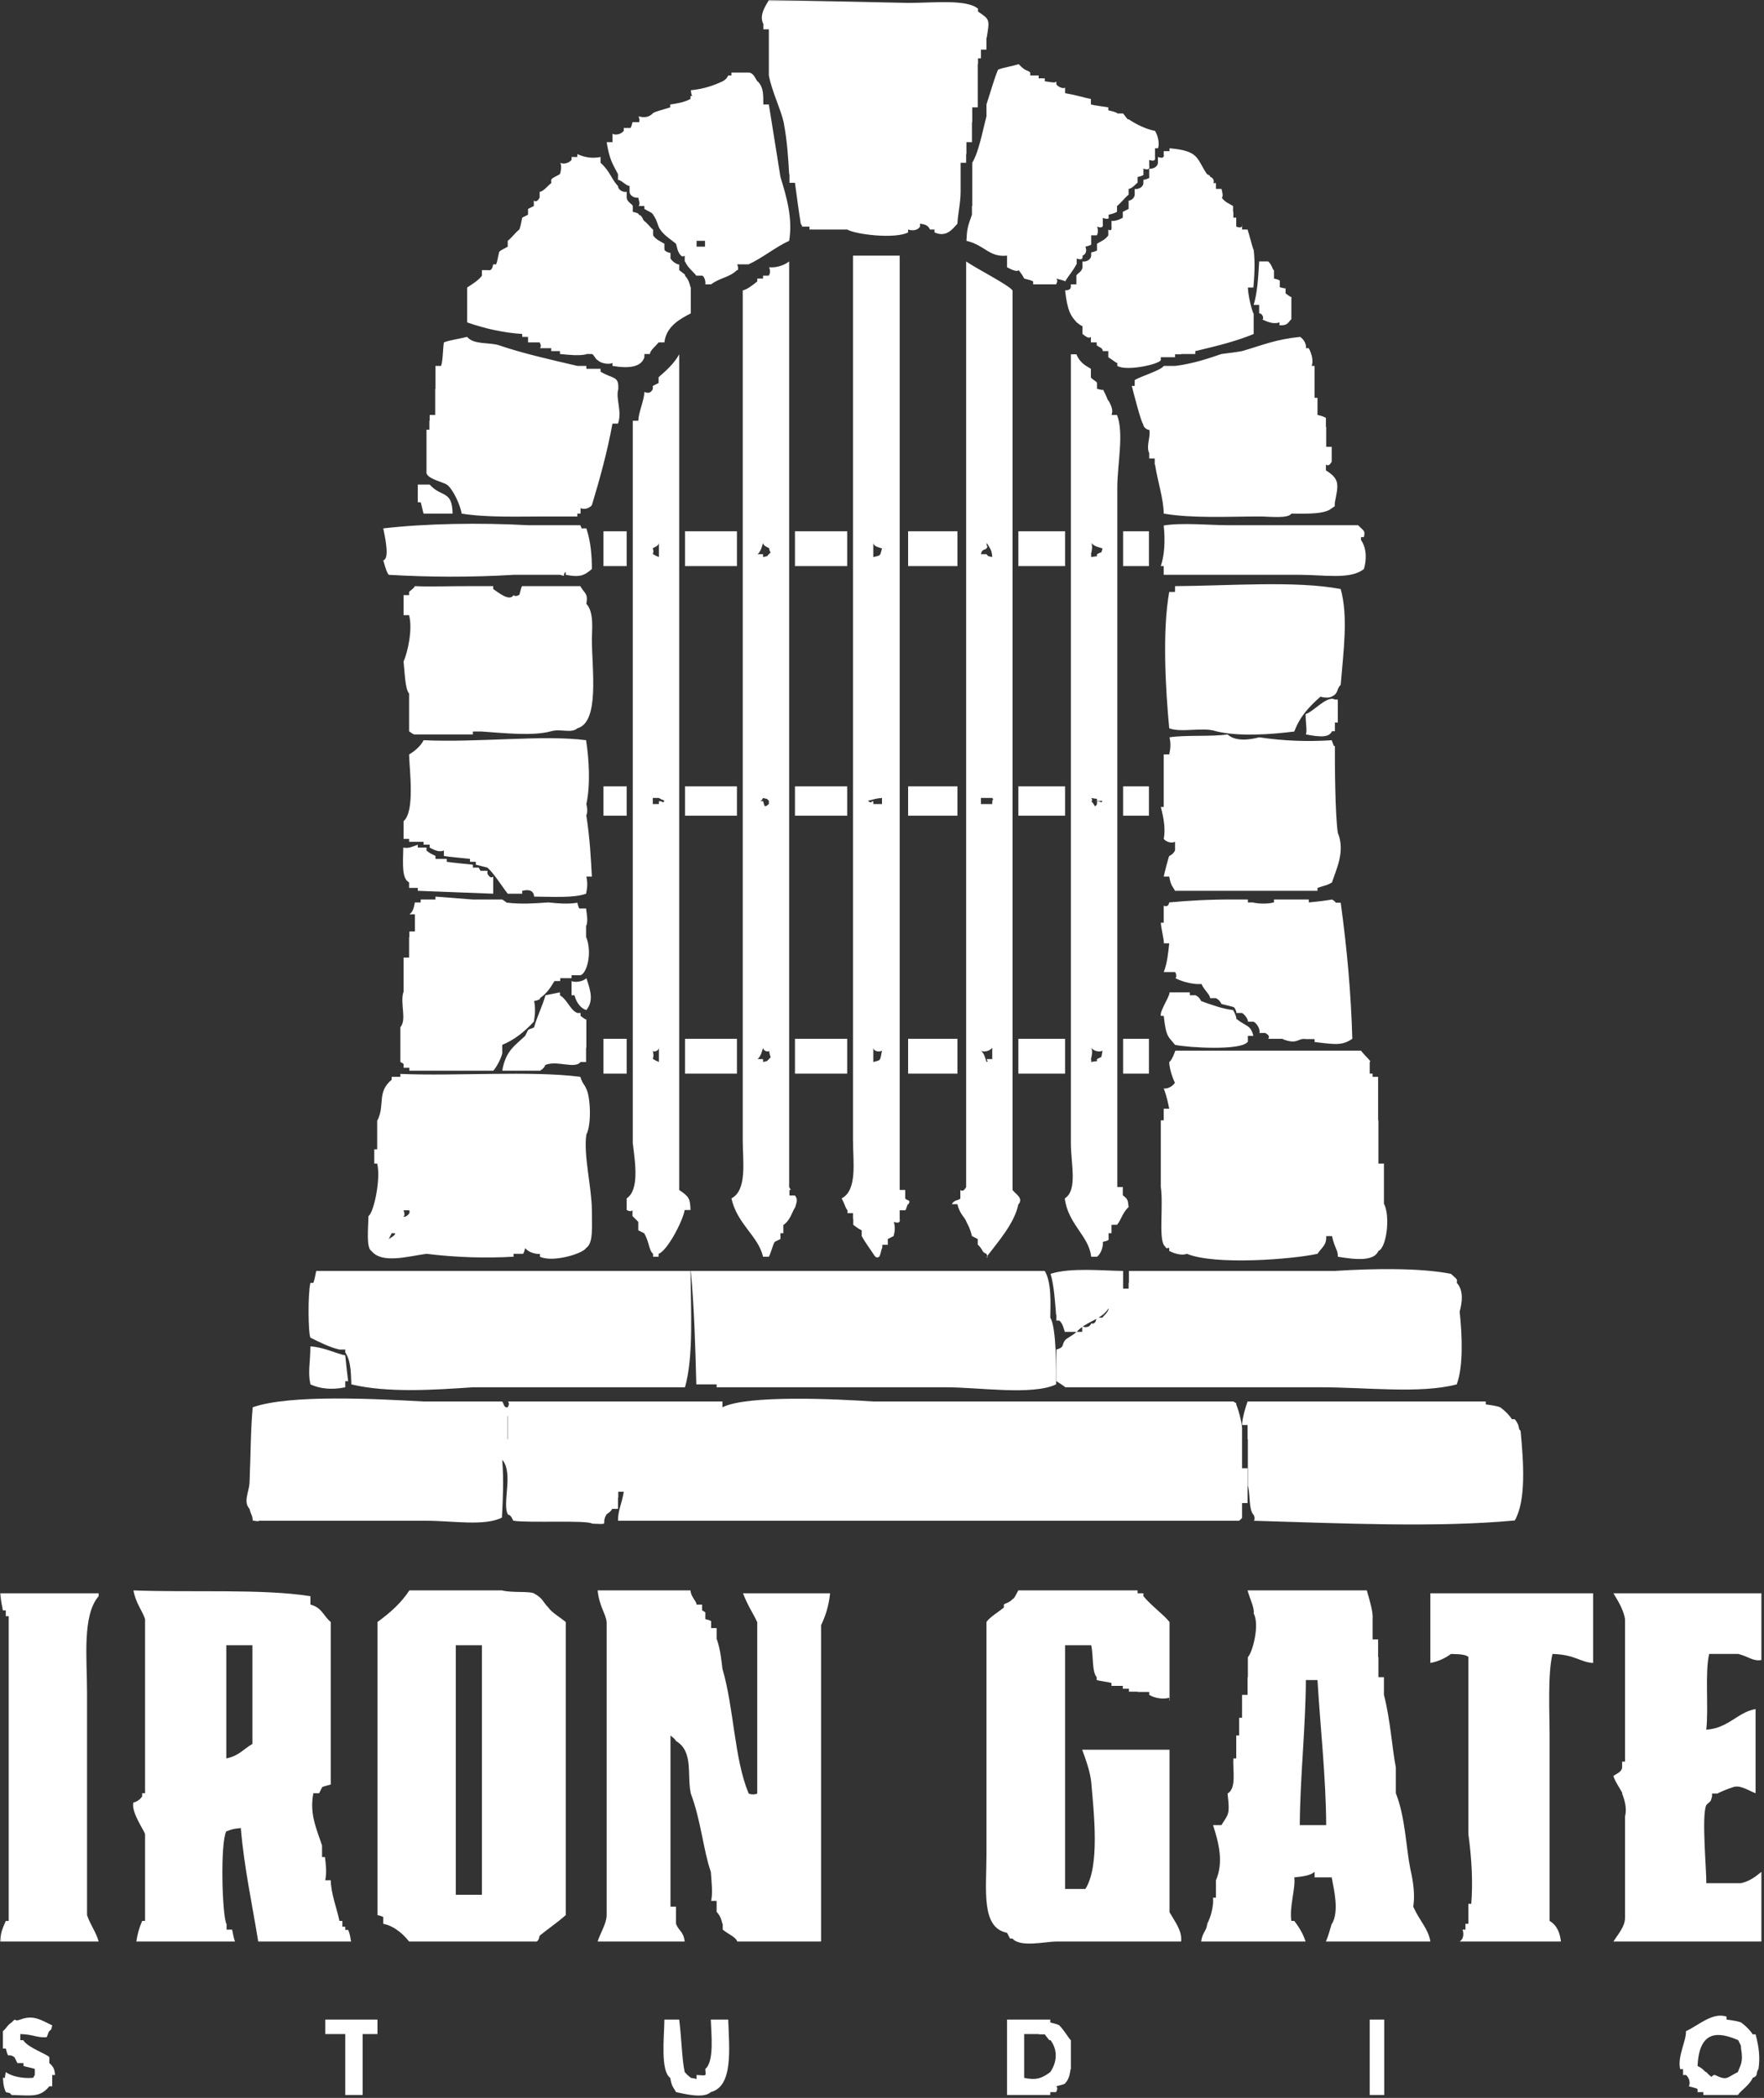 <svg width="608" height="723" viewBox="0 0 608 723" fill="none" xmlns="http://www.w3.org/2000/svg">
<rect x="0" y="0" width="608" height="723" fill="#333333" stroke="none"/>
<g clip-path="url(#clip0_3360_63)">
<mask id="mask0_3360_63" style="mask-type:luminance" maskUnits="userSpaceOnUse" x="0" y="0" width="608" height="723">
<path d="M608 0H0V723H608V0Z" fill="white"/>
</mask>
<g mask="url(#mask0_3360_63)">
<path d="M265 0C281.332 0.333 297.668 0.667 313.1 1C321.883 1 333.132 -0.332 337.1 3V4C341.349 6.805 341.041 6.845 340.1 13H340V17.1H338.1V20.1H337.1V22.1H337V37H335.1V42.1H335V49H333.1V53.1H333V56.1H331.1V66.1C331.066 70.242 330.146 73.563 330 77.1C328.259 78.949 326.231 81.926 322.1 80.1V79.1H321C319.972 79.466 320.969 77.483 317.1 77.1V78.1C316.333 79.333 314.666 79.667 313 79.1V80.1C308.546 82.405 295.087 80.87 292 79.1H279V78.1H276.1C276.156 77.865 277.127 78.855 276 77.1C275.333 73 274.667 67.999 274 63H272.1V60H272C271.667 54.334 271.333 48.666 270.1 42.1C269 37.334 266.1 31.666 265 26V10.1H263.1V8.1H263C261.607 4.914 264.073 1.849 265 0ZM367.1 32.1C372.218 33.033 373.249 33.612 376 34.1V36C377.1 36.333 380 36.667 382 37V38C383.333 38.333 384.667 38.667 385.1 39V39.1H387.1C388.333 40.667 388.667 41.333 389 41.1C392.333 43.333 395.667 44.667 398.1 45.1C399.333 47.1 399.667 50 399.1 51.1H398.1V54.1C398.333 55.333 397.667 55.667 396.1 55.1V57.1C396.333 58.333 395.667 58.667 394.1 58.1V60C394.333 60.333 393.667 60.667 392.1 61V63C391.667 63.1 390.333 65 389 65.1V67.1C387.667 68.1 386.333 70 385 71V73C384.333 73.333 383.667 73.667 382.1 74V75C382.333 75.333 381.667 75.667 380.1 75.1V77.1C380.333 78.333 379.667 78.667 378.1 78.1C378.667 79.1 378.333 81 378 81.1H376.1V84C376.333 84.333 375.667 84.667 374.1 85C374.667 86.333 374.333 87.667 373.1 88.1C373.333 89.333 372.667 89.667 371.1 89.1V91.1H371C369.564 93.758 368.718 94.407 367.1 97C367 96.667 365.1 96.333 364.1 96C364.667 96.667 364.333 97.333 364 98H356.1V97C355.667 96.667 354.333 96.333 353 96C352.667 95.333 352.333 94.667 351.1 93.1C350.667 93.667 349.333 93.333 347.1 92.1V88.1C340.861 88.742 339.535 84.511 333.1 83C333.301 78.809 333.504 78.159 335 74V71H335.1V56.1C337.376 52.287 338.578 45.556 340 40.1V36C341.333 32 342.667 27.1 344 24C346.316 23.125 348.407 22.983 351.1 22.1C353.795 24.941 353.879 23.856 355.1 25V26H358V27H360.1V28C362.333 28.333 363.667 28.667 364.1 28.1V29.1C365.1 30.333 367 30.667 367.1 30.1V32.1ZM209.1 49H211.1V46.1C212.1 46.667 214 46.333 215 45.1V44.1H217C217.333 44.333 217.667 43.667 218 42.1H220C220.333 42.333 220.667 41.667 220.1 40.1C222.333 40.667 223.667 40.333 225 39.1V39C226.1 38.333 229 37.667 231 37V36C233.333 35.667 235.667 35.333 238 34.1V33.1C239.139 32.861 238.398 33.996 238.1 31.1C242.666 30.667 246.334 29.333 249.1 28C250.333 27.333 250.667 26.667 251 26H252.1V25H258.1C259.667 25.1 260.333 27 261 28H261.1C263.399 30.174 263.016 33.321 263.1 36H265C266.333 44.332 267.667 52.668 269 61C271.175 68.012 273.268 75.366 272 83C267.334 85.1 262.666 89 258 91.1H254.1C254.667 92.667 254.333 93.333 254 93.1C251.451 95.635 247.923 95.779 245.1 98H243.1C243.333 97 242.667 95.1 242 95H240C239 93.667 237.1 92.333 236.1 90.1H236V88.1C235.333 88.667 234.667 88.333 234 87.1C233.667 86.667 233.333 85.333 233 84C231 82.333 228.1 80.667 227 78.1C226.667 77.334 226.333 75.666 225.1 74C225 73.333 223.1 72.667 222.1 72V71H220.1C220.667 70.333 220.333 69.667 220 68.1C219 68.333 217.1 67.667 217 66.1V64.1C215.667 64 214.333 62.1 213 62V60C211.058 56.324 210.061 54.932 209.1 49ZM432.1 115.1C426.001 117.667 418.999 119.333 412 121V122H407.1V122.1H405V123.1H400.1V124.1C399.468 125.571 388.259 128.025 385.1 126.1V125.1C384.352 124.918 384.341 124.597 382 123.1V121H380.1C379.929 119.75 379.223 119.954 378 119V118H376V116.1C375.333 116.667 374.667 116.333 373.1 115.1V112.1C373.333 112.667 372.667 112.333 371.1 111.1C369.078 108.805 367.986 107.527 367.1 100.1C369.233 99.938 369.091 99.29 369.1 98H371V95C371.1 94.333 373 93.667 373.1 92.1V90.1C374.1 90.333 376 89.667 376.1 88.1V87C377.667 86.667 378.333 86.333 378.1 86V84C379.1 83.333 381 82.667 382 81.1V79.1C382.667 79.667 383.333 79.333 383.1 78.1V76.1C384.1 76.333 386 75.667 387 75V73C387.667 72.667 388.333 72.333 389 72V69.1C389.1 69.333 391 68.667 391.1 67.1V65.1C392.1 65.333 394 64.667 394.1 63.1V62C395.667 61.667 396.333 61.333 396.1 61V58.1C397.1 58.333 399 57.667 399.1 56.1V54.1C400.667 54.667 401.333 54.333 401.1 53.1V52.1H403.1V51.1C413.467 52.004 412.324 54.582 416 60C416.667 60.333 417.333 60.667 417.1 61C418.333 61.1 418.667 63 418.1 63.1H419.1V65.1H421C421.333 66.1 421.667 68 421.1 68.1C422.1 69.667 424 70.333 425 71V73H425.1V75H426.1V78.1C427.667 78.667 428.333 78.333 428.1 77.1V79.1H430C430.667 81.1 431.333 84 432 86H432.1C432.667 90.666 432.333 95.334 432 99.1H430.1C430.268 102.382 431.404 106.605 432 108H432.1V115.1ZM207 54.1V56.1C210.233 58.962 210.84 61.939 213 64.1C213.1 65.667 215 66.333 216 66.1V68.1C216.1 69.667 218 70.333 218.1 71V73C219.667 73.333 220.333 73.667 220.1 74C221.333 74.1 221.667 76 222 76.1C223.333 77.1 224.667 79 225.1 79.1V81.1C226.1 82.667 228 83.333 229 84V86C229.1 86.667 231 87.333 231.1 87.1V89.1C232.1 90.667 234 91.333 234.1 91.1V93.1C235.667 94.333 236.333 94.667 236.1 95C237.333 96.333 237.667 97.667 238 99H238.1V108C234.613 109.811 229.619 112.372 229 118H227C226 119.333 224.1 120.667 224 122H222.1V123.1C221.023 126.589 216.67 127.049 211.1 126.1V125.1C210 125.667 207.1 125.333 206 124.1C205.333 124 204.667 122.1 204 122H202.1V122.1C199.667 122.667 196.333 122.333 193 122V121H190V120H186.1C186.667 119.333 186.333 118.667 186 118H182V116.1H180V115.1C173.667 114.667 167.333 113.333 161 111.1V99.1C162.1 98.334 165 96.666 166.1 95V93.1H168.1C169.333 93.333 169.667 92.667 170 91.1H171C171.333 90.333 171.667 88.666 172 87C172.1 86.333 174 85.667 175 85V83C176.333 82 177.667 80.1 179 79.1C179.333 78.333 179.667 76.666 180 75C180.667 74.667 181.333 74.333 182 74V72C182.667 71.667 183.333 71.333 184 71V69.1C184.667 69.667 185.333 69.333 186 68.1V66.1C187.333 66 188.667 64.1 190 63.1V62C190.1 61.333 192 60.667 193 60C193.333 59 193.667 57.1 193.1 56.1C194.1 56.667 196 56.333 197 55.1V54.1H199V53.1C201.666 54.333 204.334 54.667 207 54.1ZM240.1 83V85H243V83H240.1ZM294 88.1H310.1V410.1H312V413C312.395 413.789 314.177 413.387 313.1 415H313C312.667 415.1 312.333 417 312 417.1H310.1V420.1C310.333 421.333 309.667 421.667 308.1 421.1C308.667 423.333 308.333 424.667 308 426C307.333 426.333 306.667 426.667 306 427V429H304.1V430.1H304C303.667 431.1 303.333 433 303 433.1C302.333 433.667 301.667 433.333 301 432.1C299.917 430.521 298.208 428.143 297 426V424C296.333 423.667 295.667 423.333 294.1 422.1V420.1H294V418.1H292.1V417H292C291.089 415.62 291.311 415.247 290.1 413C295.602 410.138 294 400.226 294 393V88.1ZM265 433.1H263C261.312 425.867 254.109 421.951 252.1 413C257.601 410.137 256 400.227 256 393V100.1C257.667 99.667 259.334 98.333 261 97V96H263V95H265C265.333 94.333 265.667 93.667 265.1 92.1C267.1 92.333 270 91.667 272 90.1V409.1C273.106 410.881 272.238 409.808 272.1 410.1V412H274C274.931 413.317 274.759 413.777 274.1 416C272.91 417.823 272.442 420.452 270.1 422.1H270V425H269V427C268.333 427.333 267.667 427.667 267 428C266.333 429.1 265.667 432 265 433.1ZM333 90.1C336.498 92.548 347.644 98.19 349 100.1V410.1C350.031 411.557 352.786 412.838 351.1 415H351C349.728 421.579 343.788 428.199 340.1 433.1C339.865 433.156 340.855 434.127 340 432.1C338.203 431.422 339.139 431.023 337.1 429H337V427C336.333 426.667 335.667 426.333 335 426C334.667 424.667 334.333 423.333 333.1 421.1C332.612 419.489 330.796 418.534 330 415H328.1C328.832 413.388 330.563 413.793 331 413V410.1C331.667 410.667 332.333 410.333 333 409.1V90.1ZM434 90.1H437.1C438.333 91.1 438.667 93 439 93.1H439.1V96C440.667 96.333 441.333 96.667 441.1 97V99C442.667 99.333 443.333 99.667 443.1 99.1V101.1C444.667 102.333 445.333 102.667 445.1 102.1V110C443.872 111.212 443.823 112.252 441 112.1V111.1C439.334 111.667 437.667 111.333 435.1 110.1C435.667 110 435.333 108.1 434.1 108H434V105.1H432.1C433.333 101 433.667 95.999 434 90.1ZM204 174.1C203 175.333 201.1 175.667 200.1 175.1V177H199V178H188C178.722 178.003 167.713 178.406 159.1 177C158.783 174.347 156.127 168.46 154 167C152.796 166.173 147.624 165.123 147 163.1V148.1H148V145H148.1V143H150V134H150.1V126.1H152C152.661 124.702 152.637 119.992 153 118C155.316 117.125 157.407 116.983 161 116.1C163.342 118.913 168.731 117.884 172 119C180.447 121.884 190.55 124.122 199 126.1H202.1V127.1H207V128.1C211.411 130.726 213.335 129.475 213.1 134.1C212.135 137.345 214.501 141.743 213 146H211.1C209.334 155.666 206.666 165.334 204 174.1ZM401.1 177C401 171.667 399.1 166.333 398.1 160.1H398V158H396.1V156H396C395.02 153.355 396.727 150.353 396.1 148.1C396 148.333 394.1 147.667 394 146.1C393.469 146.15 390.449 134.505 390.1 133H391.1V131C392.887 129.778 400.254 127.615 401.1 126.1H405.1C410.542 125.482 416.553 123.565 421 122C423.666 121.667 426.334 121.333 428.1 121C435.455 118.846 439.718 116.952 448.1 116.1C449.667 117.1 450.333 119 450.1 120H451.1C452.333 122.333 452.667 124.667 452.1 126.1H453.1V137.1H454.1V143C455.667 143.333 456.333 143.667 457 144V147.1H457.1V154H459V159.1C458.333 160.333 457.667 160.667 457 160.1V162.1C461.92 165.154 461.274 167.094 460.1 173.1C459.861 175.139 460.602 174.004 459.1 175.1C456.666 177.248 450.825 177.047 445.1 177C443.97 178.821 437.689 177.999 434 178C423.509 178.002 410.884 178.696 401.1 177ZM238 417H236C235.254 421.097 229.901 431.147 227 432.1V433.1H225.1V432.1C223.601 430.908 223.774 427.831 222 425C221.333 424.667 220.667 424.333 220 424V421.1L218 419.1V417.1C217.333 417.667 216.667 417.333 216 417V413C220.338 410.067 219 401.121 218.1 394V145H220C220.1 142 222 138.1 222.1 135.1C223.667 135.667 224.333 135.333 225 134.1V133C225.667 132.667 226.333 132.333 227 132V130C229.666 127.667 232.334 125.333 234.1 122.1V410.1C237.51 412.417 237.866 413.05 238 417ZM378.1 433.1H376.1C375.312 425.867 368.109 421.951 367 413C371.5 410.198 369.1 401.086 369.1 394V122.1H371C372.409 125.431 374.758 126.27 376 127.1V130C376.1 130.667 378 131.333 378.1 132V134C379.667 134.333 380.333 134.667 380.1 134.1C381.333 136.333 381.667 137.667 382 138.1H382.1C383.333 140.333 383.667 141.667 383.1 143H385C387.472 149.231 385.1 160.129 385.1 168V409.1H387V412H387.1C388.891 413.391 388.707 413.74 389 416C386.91 417.823 386.442 420.452 385 422.1H383.1V425H382.1V427C382.333 427.333 381.667 427.667 380.1 428C380.333 429.1 379.667 432 378.1 433.1ZM144 167H148.1C152.159 171.586 155.835 168.742 156 177H146C145.667 176 145.333 174.1 145 173.1H144V167ZM202.1 182.1C203.679 186.778 204.009 191.878 204 196.1C201.337 198.412 199.78 199.03 195 198.1V197.1C193.586 198.035 195.41 198.896 193.1 198.1H177.1C162.173 199 147.465 198.901 134 198.1C133.395 197.396 133.119 196.625 132.1 193.1C134.097 192.681 133.133 186.938 132.1 182.1C146.596 180.408 165.403 180.1 182 181H200C200.333 181.667 200.667 182.333 200.1 182.1H202.1ZM401.1 198.1V195.1H400.1C401.333 191.334 401.667 186.666 401.1 181.1C407.326 180.049 417.008 181 423.1 181H468.1C470.094 183.078 470.611 182.771 470.1 185.1H469.1V186.1C471.252 189.187 470.92 193.365 470.1 196.1C465.498 199.828 456.381 198.1 448 198.1H401.1ZM208 183.1H216V195.1H208V183.1ZM236.1 183.1H254V195.1H236.1V183.1ZM274 183.1H292V195.1H274V183.1ZM313 183.1H330V195.1H313V183.1ZM351 183.1H367.1V195.1H351V183.1ZM387.1 183.1H396V195.1H387.1V183.1ZM227.1 192V187.1C227 188.333 225.1 188.667 225 189C225.574 191.01 224.88 189.865 225.1 191C227.139 192.139 226.004 191.398 227.1 192ZM263 187.1C262.667 188.1 262.333 190 261.1 191H263V192C265.01 191.426 263.865 192.12 265 191C266.139 189.861 265.398 190.996 265.1 189C265 188.667 263.1 188.333 263 187.1ZM301 187.1V192C303.762 191.277 303.237 191.721 304 189C303 188.667 301.1 188.333 301 187.1ZM342 192C341.799 189.627 341.585 189.527 340.1 187.1C339.865 188.844 340.855 187.873 340 189C339.584 189.579 338.367 189.147 338.1 191H340C341.139 192.139 340.004 191.398 342 192ZM376.1 187.1C376.667 188.1 376.333 190 376 191H376.1V192C379.01 191.426 377.865 192.12 378.1 191C380.139 189.861 379.398 190.996 380 189C379 188.667 377.1 188.333 376.1 187.1ZM143 202C147.723 202.251 154.746 201.986 162 202H170V203C171.889 204.29 175.652 207.381 177 205.1C177.667 205.667 178.333 205.333 179 205C179.333 204 179.667 202.1 180 202H200C201.584 204.731 202.742 204.446 202.1 208.1C204.844 210.98 203.999 217.349 204 220.1C204.002 230.708 206.751 248.819 199 251C196.905 252.831 193.31 251.074 190 252C183.774 253.741 173.83 252.647 166 252.1H163V253.1H143C142.668 253.368 141 252 141 252V239C139.579 237.445 139.471 231.164 139.1 228C140.565 224.621 142.28 216.862 141 212H139.1V205.1H141V204C141.253 203.582 142.407 203.077 143 202ZM405 202C423.255 201.915 446.663 200.036 462.1 203C464.743 212.57 463.052 224.278 462.1 236C460.594 237.49 461.389 238.963 459.1 240C458.667 240.333 457.333 240.667 455.1 240.1C451.202 243.632 448.184 246.648 446.1 252.1C438.426 253.094 426.883 253.941 419.1 252C414.594 250.476 407.3 252.595 403 251C401.723 237.632 400.585 217.306 403 204H405V202ZM450.1 253.1C450.557 251.523 450.081 250.329 450 246.1C452.658 245.347 457.531 239.484 460.1 241.1H461.1V249H460.1V252H459.1C458.136 254.181 455.202 254.095 450.1 253.1ZM202 255.1C203.063 261.765 203.528 270.708 202.1 277.1C202.667 279.333 202.333 280.667 202 281.1H202.1C203.333 288.999 203.667 296.001 204 302.1H202.1C202.667 304.667 202.333 306.333 202 308C197.95 309.511 190.614 309.049 184.1 309C184.008 307.521 183.099 306.251 180 307V308H175C172.667 305 170.333 301.1 168 299C166.667 298.667 165.333 298.333 164 298V297H162V296C159 295.667 155.1 295.333 153 295V293.1C151.667 293.667 150.333 293.333 148.1 292.1V291.1H146V290.1H141V289.1H139.1V283C143.066 279.607 141.134 265.549 141 260C142.432 259.219 145.011 257.23 146 255.1C164.79 255.979 187.338 253.176 202 255.1ZM459.1 304.1C457.419 305.161 456.547 305.139 454.1 306V307H439C425.465 307 417.846 306.996 405 307C404.055 305.199 403.615 305.426 403 302.1H401.1C401.18 301.567 402.708 295.514 403 295C403.667 294.667 404.333 294.333 405 293.1V290.1C404 290.667 402.1 290.333 401.1 289.1C401.667 286.334 401.333 282.666 400.1 278.1H401.1V260H403C403.333 258.333 403.667 256.667 403.1 254.1C408.783 253.221 417.585 253.95 423.1 253.1C425.813 255.601 430.64 254.997 434 254.1C442.332 255.333 450.667 255.667 459 255.1C459.809 257.314 459.704 257.178 460.1 257.1C460.071 263.529 460.165 280.392 461.1 287C463.785 293.426 460.492 299.715 459.1 304.1ZM208 271H216V281.1H208V271ZM236.1 271H254V281.1H236.1V271ZM274 271H292V281.1H274V271ZM313 271H330V281.1H313V271ZM351 271H367.1V281.1H351V271ZM387.1 271H396V281.1H387.1V271ZM225 275V277.1H227.1V276.1C229.135 276.156 228.145 277.127 229 276C227.865 275.156 228.855 276.127 227.1 275H225ZM263 275C262.667 275.667 262.333 276.333 261.1 276.1H263C263.559 277.526 263.199 278.657 265 277.1V276.1C266.135 276.156 265.145 277.127 265.1 276H265C263.861 274.861 264.996 275.602 263 275ZM304 277.1V275C301.627 275.201 301.527 275.415 299.1 276C300.844 277.135 299.873 276.145 301 276.1V277.1H304ZM338.1 275V277.1H342V276.1C343.135 276.156 342.145 277.127 342.1 276C341.865 275.156 342.855 276.127 342 275H338.1ZM376.1 275C376.667 275.667 376.333 276.333 376 276.1H376.1C377.559 277.526 377.199 278.657 378.1 277.1V276.1C380.135 276.156 379.145 277.127 380 276H378.1C377.861 274.861 378.996 275.602 376.1 275ZM170 308C161.334 307.667 152.666 307.333 144 307V306H141V304.1C138.458 302.808 138.872 297.831 139 292.1C140.604 292.395 141.375 292.119 144 291.1V292.1H147V293.1C148.333 294.333 149.667 294.667 150.1 295V296H154V297C156.1 297.333 160 297.667 163 298V299H165C165.333 299.667 165.667 300.333 166 300.1H168V301.1C168.667 302.333 169.333 302.667 170 302.1V308ZM202 313.1C202.333 315.667 202.667 317.333 202.1 319H202V323.1H202.1C204.243 328.631 202.149 335.725 200 336.1H197V337.1H193.1V338.1H191.1C189.88 340.14 188.579 342.277 186.1 344C186.333 344.333 185.667 344.667 184.1 345C184.667 347.666 184.333 350.334 184 352.1C180.667 355.666 177.333 358.334 173.1 360.1V362.1C173.58 363.721 170.504 368.747 170 369H141.1V368H139.1V367C139.333 366.667 138.667 366.333 138 366V354C140.244 351.406 137.891 345.97 139 342H139.1V330H141V323H141.1V321H143V315.1H141.1C142.333 314.334 142.667 312.666 143 311H145V310H150.1V309C154.1 309.333 159 309.667 163 310H173.1C174.333 310.667 174.667 311.333 175 311.1C179.666 311.667 184.334 311.333 189 311C192.333 311.333 195.667 311.667 199 311.1C199.333 312.667 199.667 313.333 200 313.1H202ZM462.1 311.1C464.333 327.332 465.667 342.668 466.1 358C462.74 360.245 460.732 360.086 453.1 359.1V358.1H450.1C447.272 357.633 447.258 360.187 442.1 358.1V358H437.1C437.667 357.333 437.333 356.667 436.1 356H434.1C434.333 355 433.667 353.1 432.1 352.1H430.1C430.333 352 429.667 350.1 428.1 349.1H426.1C426.333 349 425.667 347.1 425 347C423.667 346.667 422.333 346.333 421 346C420.667 345.333 420.333 344.667 419.1 344H417.1C417 342.667 415.1 341.333 414.1 339.1C412 339.333 408.1 338.667 405.1 337.1C405.667 337 405.333 335.1 405 335H401.1C402.333 332 402.667 328.1 403 325.1H401.1C401.378 324.474 400.292 320.524 400.1 318H401.1V312.1C401.1 312.1 402.622 313.01 403 311C409.216 310.403 417.37 309.944 425 310H430.1V311H432.1V311.1C435.333 311.667 437.667 311.333 439.1 311V310H451.1V311C454.666 310.667 457.334 310.333 459.1 310C460.333 310.667 460.667 311.333 460.1 311.1H462.1ZM202.1 337.1C203.789 341.928 204.482 345.087 202.1 348.1C200.615 347.699 198.761 346.013 198 343H197V338.1C198.1 338.667 201 338.333 202.1 337.1ZM173.1 369C174.299 362.105 177.424 360.418 181 357C181.333 356.333 181.667 355.667 182 355C182.1 354.667 184 354.333 184.1 354C185.1 350.334 187 346.666 188 343C189.667 342.667 191.334 342.333 193 342V343C195.649 344.638 196.578 348.196 199 349.1H200.1V350.1C201.667 351.333 202.333 351.667 202.1 351.1V361.1H202V366H200.1C198.145 368.525 192.048 365.348 188 367C187.667 367.667 187.333 368.333 186.1 369H173.1ZM403.1 342H410.1V343H412.1C413.333 343.667 413.667 344.333 414 345C417.666 346.333 421.334 347.667 425 348.1C425.667 349.1 426.333 351 426.1 351.1C429.726 353.955 431.029 353.136 432 357H430.1V359.1H430C427.654 362.108 410.01 361.086 405 360.1C402.76 357.149 401.961 357.858 401.1 350.1H400.1C399.675 348.357 403.273 343.311 403.1 342ZM208 358H216V370H208V358ZM236.1 358H254V370H236.1V358ZM274 358H292V370H274V358ZM313 358H330V370H313V358ZM351 358H367.1V370H351V358ZM387.1 358H396V370H387.1V358ZM227.1 366V361.1C227 362.333 225.1 362.667 225 362.1C225.574 365.01 224.88 363.865 225.1 365C227.139 366.139 226.004 365.398 227.1 366ZM263 361.1C262.667 362.1 262.333 364 261.1 365H263V366C265.01 365.426 263.865 366.12 265 365C266.139 363.861 265.398 364.996 265.1 362.1C265 362.667 263.1 362.333 263 361.1ZM301 361.1V366C303.762 365.277 303.237 365.721 304 362.1C303 362.667 301.1 362.333 301 361.1ZM342 361.1C341 362.333 339.1 362.667 338.1 362.1C339.333 363.1 339.667 365 340 366C341.135 365.156 340.145 366.127 340.1 365H342V361.1ZM376.1 361.1C376.667 362.1 376.333 364 376 365H376.1V366C379.01 365.426 377.865 366.12 378.1 365C380.139 363.861 379.398 364.996 380 362.1C379 362.667 377.1 362.333 376.1 361.1ZM461.1 433.1C461.211 430.771 460.144 430.551 459.1 426H457.1C457.237 429.16 455.773 429.65 454.1 432.1C445.501 433.999 418.701 436.103 409.1 432.1C407.667 432.667 405.333 432.333 403 431.1V430.1C401.861 429.861 402.602 430.996 401.1 429C399.45 426.113 401 414.915 400.1 409.1V386.1H401.1V382.1H403C402.667 380.667 402.333 378.333 401.1 375.1C402.1 375.333 404 374.667 405 373.1C405.102 373.648 403.07 369.26 403 366C403.965 365.454 405.1 362.1 405.1 362.1H469.1C470.654 364.145 472.923 365.851 472.1 366V370H473.1V371.1H475V386.1H475.1V401H477V415H477.1C479.272 419.576 477.804 430.163 475.1 431.1C473.605 434.763 467.192 434.13 461.1 433.1ZM138 370.1C157.057 370.916 183.053 368.929 200 371.1C200.945 373.801 201.385 373.574 202 375.1C203.518 377.682 203.958 387.608 202.1 391C201.038 397.951 203.975 409.339 204 417.1C204.014 423.062 204.519 428.483 202 430.1C200.811 432.13 190.349 435.192 186.1 433.1V432.1C185 432.333 182.1 431.667 181 430.1C180.667 431.667 180.333 432.333 180 432.1H177V433.1C167.001 433.667 156.999 433.333 147 432.1C140.406 433.003 131.653 435.628 128 431.1C126.217 430.066 126.9 423.607 127 419.1C128.857 417.918 131.325 406.153 130 401H129V396.1H130V386.1H130.1C132.797 380.758 129.778 376.468 135 372.1V371.1H138V370.1ZM139.1 417.1C139.667 418.667 139.333 419.333 139 419.1C139.074 419.958 141.898 418.414 141 417.1H139.1ZM135 425C134.667 425.667 134.333 426.333 134 427C134.074 426.958 136.898 425.414 136 425H135ZM109 438H238C238.083 451.289 239.122 467.384 236.1 478.1H163C149.673 479 133.661 480.095 121.1 477.1C120.938 474.813 121.195 469.161 119 466.1V465.1H117C113.667 464.334 110.333 462.666 107 461C106.227 459.635 106.051 445.907 107 442.1H108C108.333 441.334 108.667 439.666 109 438ZM238.1 438H360.1C362.511 442.05 362.049 449.386 362 454.1C364.125 457.375 364.075 472.512 364 477.1C355.859 480.97 337.385 478.1 326.1 478.1H247V477.1H240C239.667 464.668 239.333 451.332 238.1 438ZM387.1 438V444.1H389V442.1H389.1V438H460.1C474.014 437.1 489.645 436.959 500.1 439C501.945 440.801 502.385 440.574 502.1 442.1C504.514 444.674 503.995 448.828 503.1 452C504.013 460.645 504.373 470.907 502.1 477.1C489.487 480.406 471.217 478.1 455.1 478.1H367.1C367.482 478.105 364.1 476 364.1 476V465.1C366.99 464.29 365.855 463.618 367 462C367.679 461.041 370.056 460.169 371 459H367C366.667 458 366.333 456.1 365.1 455.1H364.1V453.1H364C363.667 449.001 363.333 443.1 362.1 439C369.026 436.767 380.237 437.949 387.1 438ZM382 451C379.64 454.829 374.419 455.292 371.1 459H373V457.1C374.333 457.667 375.667 457.333 376.1 456.1C377.333 456.333 377.667 455.667 378 454.1H380C380.1 453.667 382 452.333 382.1 451H382ZM107 464C111.781 464.34 115.437 466.355 119 467.1C119.333 470.666 119.667 473.334 120 476H119V478.1C114.417 479.064 110.304 478.626 107 477.1C106.068 472.855 106.912 470.289 107 464ZM249 483V485C257.411 480.701 287.957 482.1 301 483H425.1C426.844 484.135 425.873 483.145 426.1 484C427.289 487.083 428.3 491.511 428.1 493.1V506H430V518H428.1V523C428.1 523 428.371 522.983 427.1 524.1H213C213.029 520.28 214.23 518.655 215 514.1H213.1V516.1H213V520H211C210.417 521.229 209.269 521.539 209 522C206.947 525.514 210.616 525.322 204.1 525.1C202.543 523.799 182.349 524.916 177 524.1C176.667 524 176.333 522.1 175.1 522C172.924 518.396 177.11 507.574 173.1 503.1C173.667 510.333 173.333 516.667 173 523C167.062 526.048 155.958 524.1 147 524.1H90C88.861 523.861 89.996 524.602 87.1 524C87.055 522.199 86.615 522.426 86 520C83.745 517.497 85.866 514.152 86 511C86.437 500.702 86.361 493.198 87.1 485C99.857 480.473 129.902 482.1 146 483H173C173.688 483.244 173.451 485.321 175 485C175.333 484.333 175.667 483.667 175.1 483H249ZM430 483H512.1V484C514.667 484.333 516.334 484.667 517.1 485C519.333 486.666 520.667 488.334 521.1 489.1H522.1C524.155 491.676 523.018 492.268 524.1 493.1C525.143 503.946 526.053 517.138 522.1 524C495.09 526.522 462.599 524.988 432.1 524.1C432.667 524 432.333 522.1 432 522C430.391 520.2 431.003 515.35 430.1 512V496H430V491.1H428.1C428.111 488.935 429.369 484.694 430 483ZM175 488V496H175.1V488H175ZM46 548.1C65.728 548.881 90.578 547.468 107 550.1V553C111.001 554.018 111.38 556.807 114 559V615C113 615.333 111.1 615.667 111 616C110.667 616.667 110.333 617.333 110 618H108C106.665 624.926 108.913 629.854 111 636V640H112C112.333 642.666 112.667 645.334 112.1 648H114C114.1 652.666 116 657.334 117 662H118V664H119V665.1H120C120.915 667.386 120.666 667.756 121 669.1H89C87 656.668 84.1 643.332 83 630C79.839 630.356 80.513 630.305 78.1 631.1H78C75.897 635.119 76.525 659.353 78 663H78.1V665H80C80.333 666.666 80.667 668.334 81 669.1H47C47.34 666.76 47.855 664.681 49 662H50V632.1C49.54 630.521 45.071 624.426 46 621.1C46.1 621.333 48 620.667 49 619.1V618H50V558C49.029 554.983 46.781 552.554 46 548.1ZM132.1 663V661C132.333 660.667 131.667 660.333 130.1 660V559C134.666 555.667 138.334 552.333 141.1 548.1H173C176.53 549.001 182.071 548.293 184 549.1C187.233 550.854 187.085 552.102 189 554C190.1 555.667 193 557.334 195 559V660C192 662.666 188.1 665.334 186 667.1C185.667 668.667 185.333 669.333 184.1 669.1H141C139.47 667.213 136.452 663.881 132.1 663ZM206 548.1H238C238.1 550.333 240 551.667 240.1 553H242V555C242.667 555.333 243.333 555.667 243.1 556V558C244.667 558.333 245.333 558.667 245.1 559V561.1H247V565H247.1C248.333 568.666 248.667 572.334 249 575.1C253.035 588.891 253.017 605.926 258 618C258.1 618.333 260 618.667 261 618.1V559.1C259.968 556.597 257.813 553.656 256.1 549.1H286.1C285.667 553.666 284.333 557.334 283 560.1V669.1H254.1C253.666 667.578 251.125 666.663 249.1 665V663H249C248.667 661.667 248.333 660.333 247.1 659H247V655.1H245.1C245.667 652.667 245.333 649.333 245 645.1C242.448 637.778 241.547 627.163 238.1 618.1C236.698 611.623 239.148 603.667 233 600C232.156 598.865 233.127 599.855 231.1 598.1V657.1H233V663C234.031 665.67 235.535 665.5 236 669.1H206C206.773 666.422 209.035 663.055 209.1 660V559.1C208.847 556.17 206.513 553.573 206 548.1ZM376.1 567H367.1V651H374.1C379.091 643.098 377.075 625.329 376.1 614C375.667 610.334 374.333 606.666 373 603H403.1V659C405.139 662.564 407.475 665.425 407.1 669.1H364.1C360.598 669.1 351.536 671.231 349 668.1C347.861 667.861 348.602 668.996 347.1 666.1C338.079 664.349 340 651.425 340 639V559C341.1 557.334 344 555.667 346 554V553C346.1 552.667 348 552.333 349 551.1C349.667 551 350.333 549.1 351 548.1H392.1V549.1H394.1V550.1C397.1 553.666 401 556.334 403.1 559V586.1H403V585.1C401 585.667 398.1 585.333 396.1 584.1V583.1H392.1V583H389.1V582H387V581H383.1V580C382 579.667 379.1 579.333 378 579V578C376.318 576.181 376.902 570.439 376.1 567ZM471.1 548.1C472.219 551.987 473.33 555.714 473.1 558V565H475V571.1H475.1V578H477V584.1C479.197 592.476 479.846 602.701 481.1 609.1V618C484.358 626.085 484.635 636.875 486.1 644.1C487.333 649.333 487.667 653.667 487.1 657.1C489.409 662.182 492.337 664.754 493 669.1H457C457.667 667.667 458.333 665.333 459 663H459.1C461.61 658.609 459.801 651.42 459 647H453.1V645.1C451.667 646.333 449.333 646.667 446.1 647C446.627 650.511 444.318 657.409 445.1 662H446.1C448.252 664.805 449.316 667.008 450 669.1H414C414.449 665.802 415.854 665.625 416.1 663C417.667 660 418.333 656.1 418.1 654H419.1V648C421.81 641.773 420.073 635.09 418.1 629H421C423.24 625.149 424.039 625.858 423.1 618.1C426.282 616.39 424.84 609.993 425.1 606H426.1V598.1H427.1V592H428.1V584.1H430V578H430.1V571.1C431.726 569.5 434.241 559.927 432.1 556C432.492 554.392 430.754 550.867 430 548.1H471.1ZM0 549.1H34V550.1C28.279 556.663 30 571.817 30 583V660C31.031 663.195 33.177 665.95 34 669.1H0C0.224 666.146 0.744 664.86 2 662H3V557H2V555H1C0.667 553.333 0.333 551.667 0 549.1ZM493 549.1H549.1V573.1C544.636 572.886 543.094 570.25 535.1 570C533.409 577.089 534.1 590.101 534.1 598.1V662C536.951 663.674 537.722 666.666 538 669.1H503.1C504.333 668.334 504.667 666.666 504.1 665H505.1V663H506.1V656.1H507.1C507.667 649.001 507.333 640.999 506.1 632.1V571C505.281 570.35 503.86 570.048 500.1 570C498.334 571.333 495.666 572.667 493 573.1V549.1ZM607.1 549.1V572.1C604.227 572.62 602.702 570.866 599.1 570H589.1C587.584 576.528 588.948 588.694 588.1 596.1C595.731 595.632 599.007 589.989 605.1 589V618C603.014 617.311 599.648 614.836 597.1 616C595.853 616.386 594.462 616.914 592.1 618V618.1H590.1V619.1C589.523 621.353 589.629 620.489 588.1 622.1C586.394 625.847 588.273 645.319 588.1 649H600.1C603.219 648.275 605.218 646.632 607.1 645.1V669.1H556.1C557.792 666.451 560.039 664.017 560.1 661V626C560.667 623.667 560.333 621.333 559.1 618.1C559.656 618.187 556.408 613.823 556.1 612C557.1 611.333 559 610.667 559.1 609.1V607.1H560.1V558C559.667 555.334 558.333 552.666 556.1 549.1H607.1ZM78 567V606C82.257 605.174 83.933 602.795 87 601V567H78ZM157.1 567V653H166.1V567H157.1ZM450.1 579C450 595.665 448.1 612.335 448 629H457.1C457 612.335 455.1 595.665 454.1 579H450.1ZM7 701V703.1H8C9.6 705.739 16.35 707.926 17 709V711C18.587 712.354 18.737 713.169 19 715.1H18V719H17C13.824 722.936 10.911 722.157 4 722C2.861 720.861 3.996 721.602 2 721C1.423 719.472 1.238 719.359 1 716.1C2.139 715.861 1.398 716.996 2 714.1C4.1 715.667 8 716.333 11 716.1C11.844 715.865 10.873 716.855 12 715.1V713C11 712.667 9.1 712.333 8.1 712V711H6C5.667 710.333 5.333 709.667 5 709C2.443 707.192 3.107 710.096 2 706H1V700C2.302 698.952 2.489 697.957 4 697C5.879 694.984 4.5 696.965 7 696C11.529 694.252 14.217 696.215 18 698C17.426 700.01 18.12 698.865 17 700C16.667 700.1 16.333 702 16 702.1C12.521 702.275 11.651 701.144 7 701ZM582.1 719C582.667 718 582.333 716.1 581.1 715.1H580.1V713.1H579.1C578.078 708.755 581.299 703.17 581.1 700C585.03 698.303 590.266 693.272 595.1 695V696C597.666 696.333 599.333 696.667 600.1 697C602.333 698.666 603.667 700.334 604.1 701.1H605.1C606.333 705.666 606.667 709.334 606.1 713C605.002 714.721 606.156 715.329 604.1 716.1C603 718.667 600.1 720.334 599 722H587.1V721H585.1V720C585 719.667 583.1 719.333 582.1 719ZM112.1 696H130.1V701H125V722H119V701H112.1V696ZM229 696H234.1C234.927 702.545 235.051 709.918 236 714.1C237.281 715.59 238.141 715.986 238.1 716.1C241.01 716.426 239.865 717.12 240.1 715.1C243.762 715.277 243.237 715.721 243.1 713C246.295 710.478 245.101 700.458 245 696H251C251.316 705.902 252.813 718.97 245 721C242.515 723.358 235.741 721.576 233 721C232.055 719.199 231.615 719.426 231 716.1C227.629 713.664 228.889 702.502 229 696ZM347.1 696H362V697C363.333 697.333 364.667 697.667 365.1 698C366.905 699.776 368.482 702.721 369.1 703.1V713.1H369C368.667 715.333 368.333 716.667 367.1 718C367 718.333 365.1 718.667 364.1 719C364.667 719.667 364.333 720.333 364 721H362V722H347.1V696ZM472.1 696H477.1V722H472.1V696ZM353 701V716.1C357.252 717.007 359.199 716.175 362 714.1C363.3 712.254 365.45 707.709 362.1 703.1H362C361.667 703.333 361.333 702.667 360.1 701.1H358.1V701H353ZM599 714.1C599.814 711.681 600.928 710.899 600.1 706C599.861 704.861 600.602 705.996 599.1 703.1C592.392 700.194 585.69 699.428 585.1 712C587.302 713.048 587.489 714.043 588.1 714.1C590.87 716.974 589.439 715.083 591.1 715.1C595.449 717.235 595.145 715.92 599 714.1Z" fill="white"/>
</g>
</g>
<defs>
<clipPath id="clip0_3360_63">
<rect width="608" height="723" fill="white"/>
</clipPath>
</defs>
</svg>
